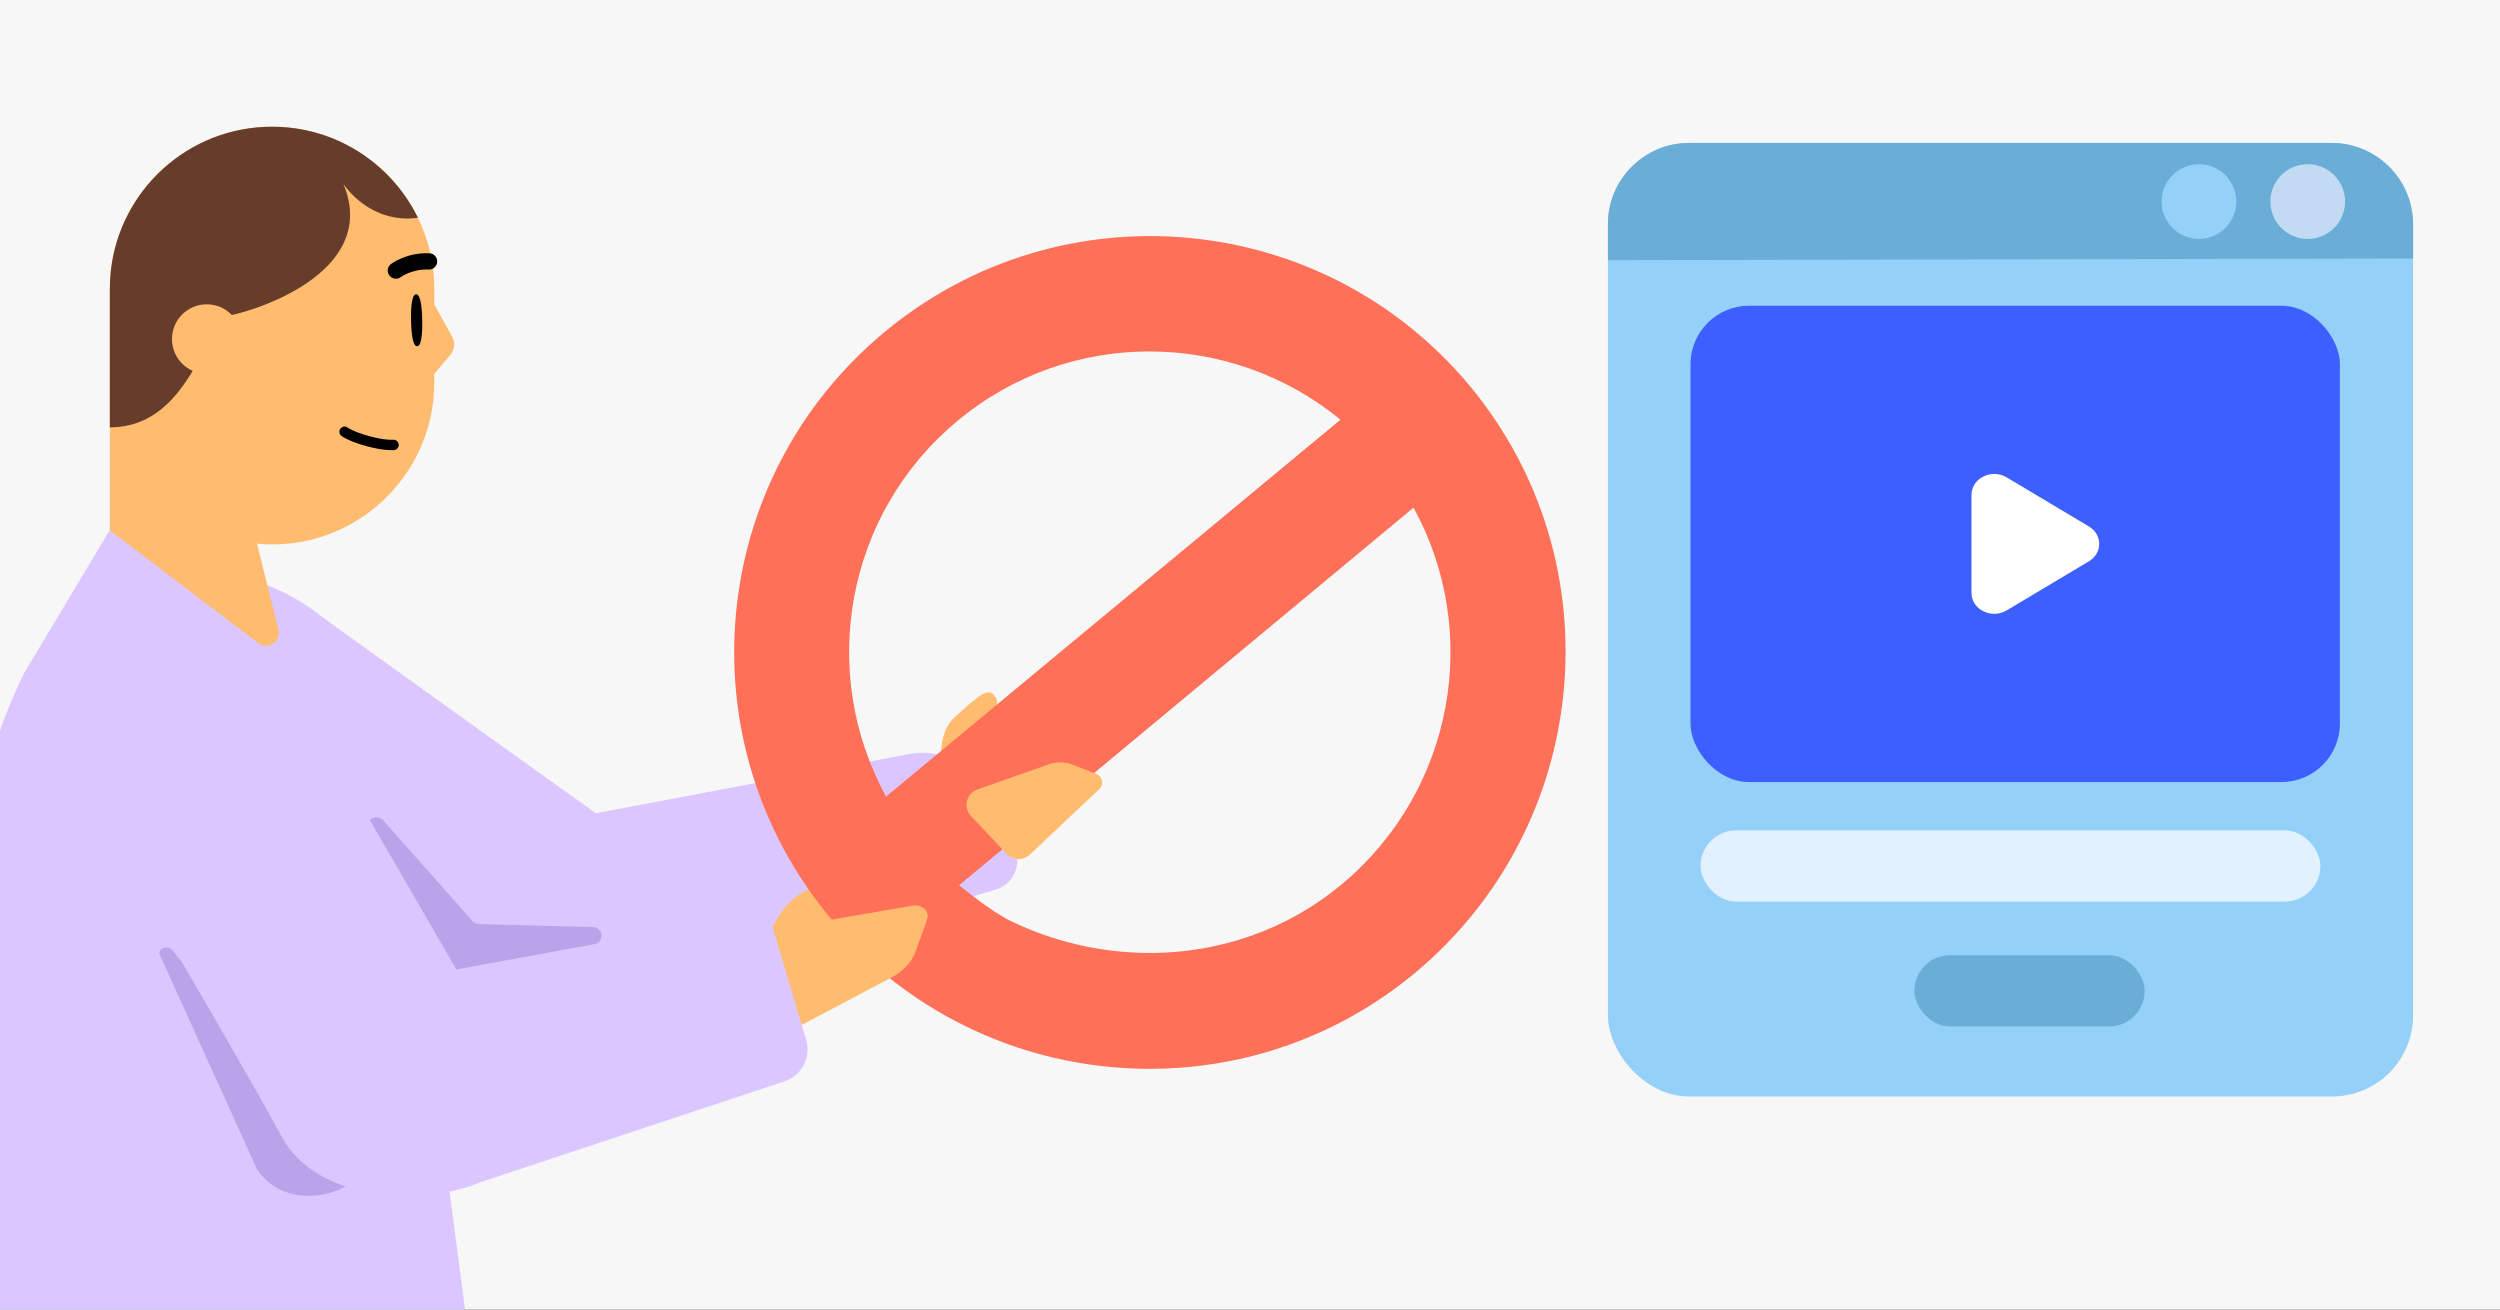 <svg viewBox="0 0 945 495" xmlns="http://www.w3.org/2000/svg" xmlns:xlink="http://www.w3.org/1999/xlink"><rect x="0" y="0" width="945" height="495" fill="#333333" stroke="none"/><clipPath id="clippath"><path d="M0 0H945V495H0Z"/></clipPath><g clip-path="url(#clippath)"><path d="M-7.25-8.3H953.95V524.32H-7.25Z" fill="#f7f7f7"/><rect fill="#94d0f8" height="360.43" rx="30.62" width="304.35" x="607.8" y="54.04"/><path d="m607.8 98.34v-13.68c0-16.84 13.78-30.62 30.62-30.62h243.11c16.84 0 30.62 13.78 30.62 30.62v13.05" fill="#6aadd7"/><rect fill="#3e5fff" height="180.04" rx="22.13" width="245.48" x="639.01" y="115.57"/><path d="m745.22 224.14v-37.1c0-6.25 7.58-10.01 13.31-6.59l31.07 18.55c5.2 3.11 5.2 10.08 0 13.18l-31.07 18.55c-5.72 3.42-13.31-.34-13.31-6.59Z" fill="#ffffff"/><rect fill="#e2f1ff" height="26.92" rx="13.46" width="234.32" x="642.79" y="313.88"/><rect fill="#6aadd7" height="26.92" rx="13.46" width="87.05" x="723.64" y="361.08"/><path d="m355.98 289.33s-1.9-12.07 4.76-18.08c2.5-2.26 4.93-4.59 7.59-6.66 1.69-1.32 5.09-4.27 7.22-2.04 1.66 1.74 1.58 3.47.71 5.14s-6.21 10.07-6.21 10.07l-14.07 11.58Z" fill="#ffbc6e"/><path d="m379.77 314.27c2.41 4.32 4.05 7.26 4.05 7.26 2.24 6.14-1.17 12.9-7.45 14.75l-186.04 54.56-72.82-59.38 4.4-98.13s93.07 66.88 103.33 74.07l118.73-22.43s13.19-2.52 15.51 4.69" fill="#dcc6ff"/><path d="m-31.23 525.27L-6.35 377.1c-8.99-41.66-3.3-84.81 15.58-122.87l32.23-53.82 61.28 21.46c20.08 8.39 35.96 24.87 43.15 45.25l37.24 283.8c7.49 20.68 42.17 0 20.3 0H56.28c-14.68 0-84.22-10.97-87.51-25.65Z" fill="#dcc6ff"/><path d="m291.2 352.94s4.31-14.69 18.32-18.08l10.28 16.18-17.89 4.54-10.71-2.65Z" fill="#ffbc6e"/><path d="m555.71 146.01c-55.53-66.82-154.6-75.97-221.42-20.44-66.82 55.53-75.97 154.6-20.44 221.42 2.98 3.59 5.99 6.87 9.29 10.19 0 0 1.38-.23 3.72-.63l.09.46-4.16.74c19.02 18.91 41.57 32.13 65.87 39.49 48.9 14.75 103.91 5.68 146.28-29.53 66.85-55.83 76-154.9 20.77-221.7Zm-193.82 13.1c42.7-35.48 103.4-34.39 144.81-.47l-171.76 142.45c-25.76-46.92-15.42-106.76 26.95-141.97Zm145.45 175.04c-10.43 8.67-21.86 15.14-34 19.43-30.19 10.76-63.96 8.24-92.73-6.15-6.29-3.59-12.2-8.05-18.08-12.8l171.78-142.75c25.76 46.92 15.42 106.76-26.98 142.27Z" fill="#ff7059"/><path d="m288.82 352.05c-4.9.7-5.53 3.33-4.79 7.61l3.97 24.83c1.43 8.26.89 10.32 7.63 6.85l42.25-22.33c3.86-2.31 6.94-5.58 8.23-9.36l4.29-11.91c1.24-3.2-1.79-5.93-5.44-5.41l-56.14 9.73Z" fill="#ffbc6e"/><path d="m389.28 323.05 26.27-24.78c1.83-1.73 1.24-4.77-1.1-5.69l-8.93-3.51c-2.9-1.14-6.12-1.2-9.06-.16l-26.97 9.5c-.81.29-1.56.74-2.19 1.33-2.48 2.34-2.6 6.25-.26 8.73l13.5 14.32c2.34 2.48 6.25 2.6 8.73.26" fill="#ffbc6e"/><path d="m144.87 310.13 33.72 37.99c.64.72 1.56 1.14 2.53 1.17l42.9 1.15c4.07.11 4.62 5.72.64 6.45l-63.22 11.59c-1.68.31-3.36-.64-3.91-2.21l-18.47-53.06c-1.18-3.4 3.37-5.82 5.8-3.08Z" fill="#bba3e9"/><path d="m133.82 446.35-68.41-86.86c-1.57-2.45-6.07-1.17-5 1.42l36.77 81.16c9.11 13.46 27.41 11.62 36.63 4.28h0Z" fill="#bba3e9"/><path d="m69.29 364.61s26.34 44.94 37.39 65.36c12.84 23.74 52.46 26.45 74.72 16.99l115.19-38.23c6.5-2.16 10.11-9.09 8.16-15.65l-12.67-42.54-119.31 16.38s-30.27-52.36-41.99-72.45c-11.72-20.09-29.4-29.9-51.72-35.66-22.32-5.76-41.09 17-41.09 17" fill="#dcc6ff"/><g fill="#ffbc6e"><path d="m97.2 205.54c35.94 3.32 66.97-24.97 66.97-61.07v-35.26c0-33.87-27.46-61.33-61.33-61.33-33.87 0-61.33 27.47-61.33 61.33v91.2"/><path d="m164.18 115.06h-.02s-2.26 13.14-2.26 13.14l2.26 13.14 6.11-7.26c1.62-1.92 1.87-4.62.66-6.81l-6.77-12.21h.01Z"/><path d="m97.63 243.09c3.64 2.76 8.73-.57 7.63-5.01l-8.08-32.53-32.18-20.11-23.49 14.99 56.12 42.67Z"/></g><path d="m41.52 109.22v52.32c21.14-.03 30.48-18.73 38.7-35.17 1.12-2.25 2.23-4.46 3.34-6.57 10.26-1.06 60.49-16.1 46.24-50.29.54.83 10.18 15.21 28.17 12.81-.14-.29-.28-.58-.43-.86-10.13-19.92-30.82-33.56-54.7-33.56-31.63 0-57.66 23.95-60.97 54.69-.23 2.22-.34 4.43-.34 6.64Z" fill="#663c2b"/><path d="m78.15 141.31c-7.26 0-13.14-5.88-13.14-13.14s5.88-13.14 13.14-13.14 13.14 5.88 13.14 13.14c0 7.26-5.88 13.14-13.14 13.14Z" fill="#ffbc6e"/><path d="m151.49 104.74c.05-.04 4.32-3.15 10.56-2.85 1.72.08 3.12-1.25 3.21-2.94.08-1.7-1.25-3.15-2.94-3.21-8.54-.39-14.31 3.89-14.54 4.08-1.36 1.02-1.63 2.94-.61 4.3.62.81 1.55 1.24 2.48 1.24.64 0 1.29-.2 1.83-.61Z"/><path d="m157.3 111.23c-1.58.03-2.02 4.44-1.92 9.87.11 5.43.72 9.81 2.3 9.78 1.58-.03 2.02-4.44 1.92-9.87-.11-5.43-.72-9.81-2.3-9.78Z"/><path d="m131.38 161.63s.02.02.05.04c.06.04.15.1.3.18.29.17.75.42 1.42.74 1.33.62 3.46 1.48 6.56 2.31 3.1.83 5.37 1.16 6.84 1.28 1.28.11 1.94.06 2.01.05 0 0 0 0 0 0 1.08-.1 2.03.68 2.15 1.75.11 1.08-.67 2.05-1.75 2.16 0 0-.54.03-.77.03-.46 0-1.11-.01-1.96-.08-1.71-.14-4.21-.51-7.52-1.4-3.32-.89-5.67-1.82-7.22-2.55-.77-.36-1.35-.68-1.74-.91-.2-.12-.35-.21-.45-.28-.02-.01-.2-.14-.2-.14-.88-.64-1.08-1.87-.44-2.75.63-.88 1.86-1.07 2.74-.45 0 0 0 0 0 0Z" fill-rule="evenodd"/><circle cx="831.2" cy="76.19" fill="#94d0f8" r="14.12"/><circle cx="872.32" cy="76.19" fill="#c2dbf3" r="14.12"/></g></svg>